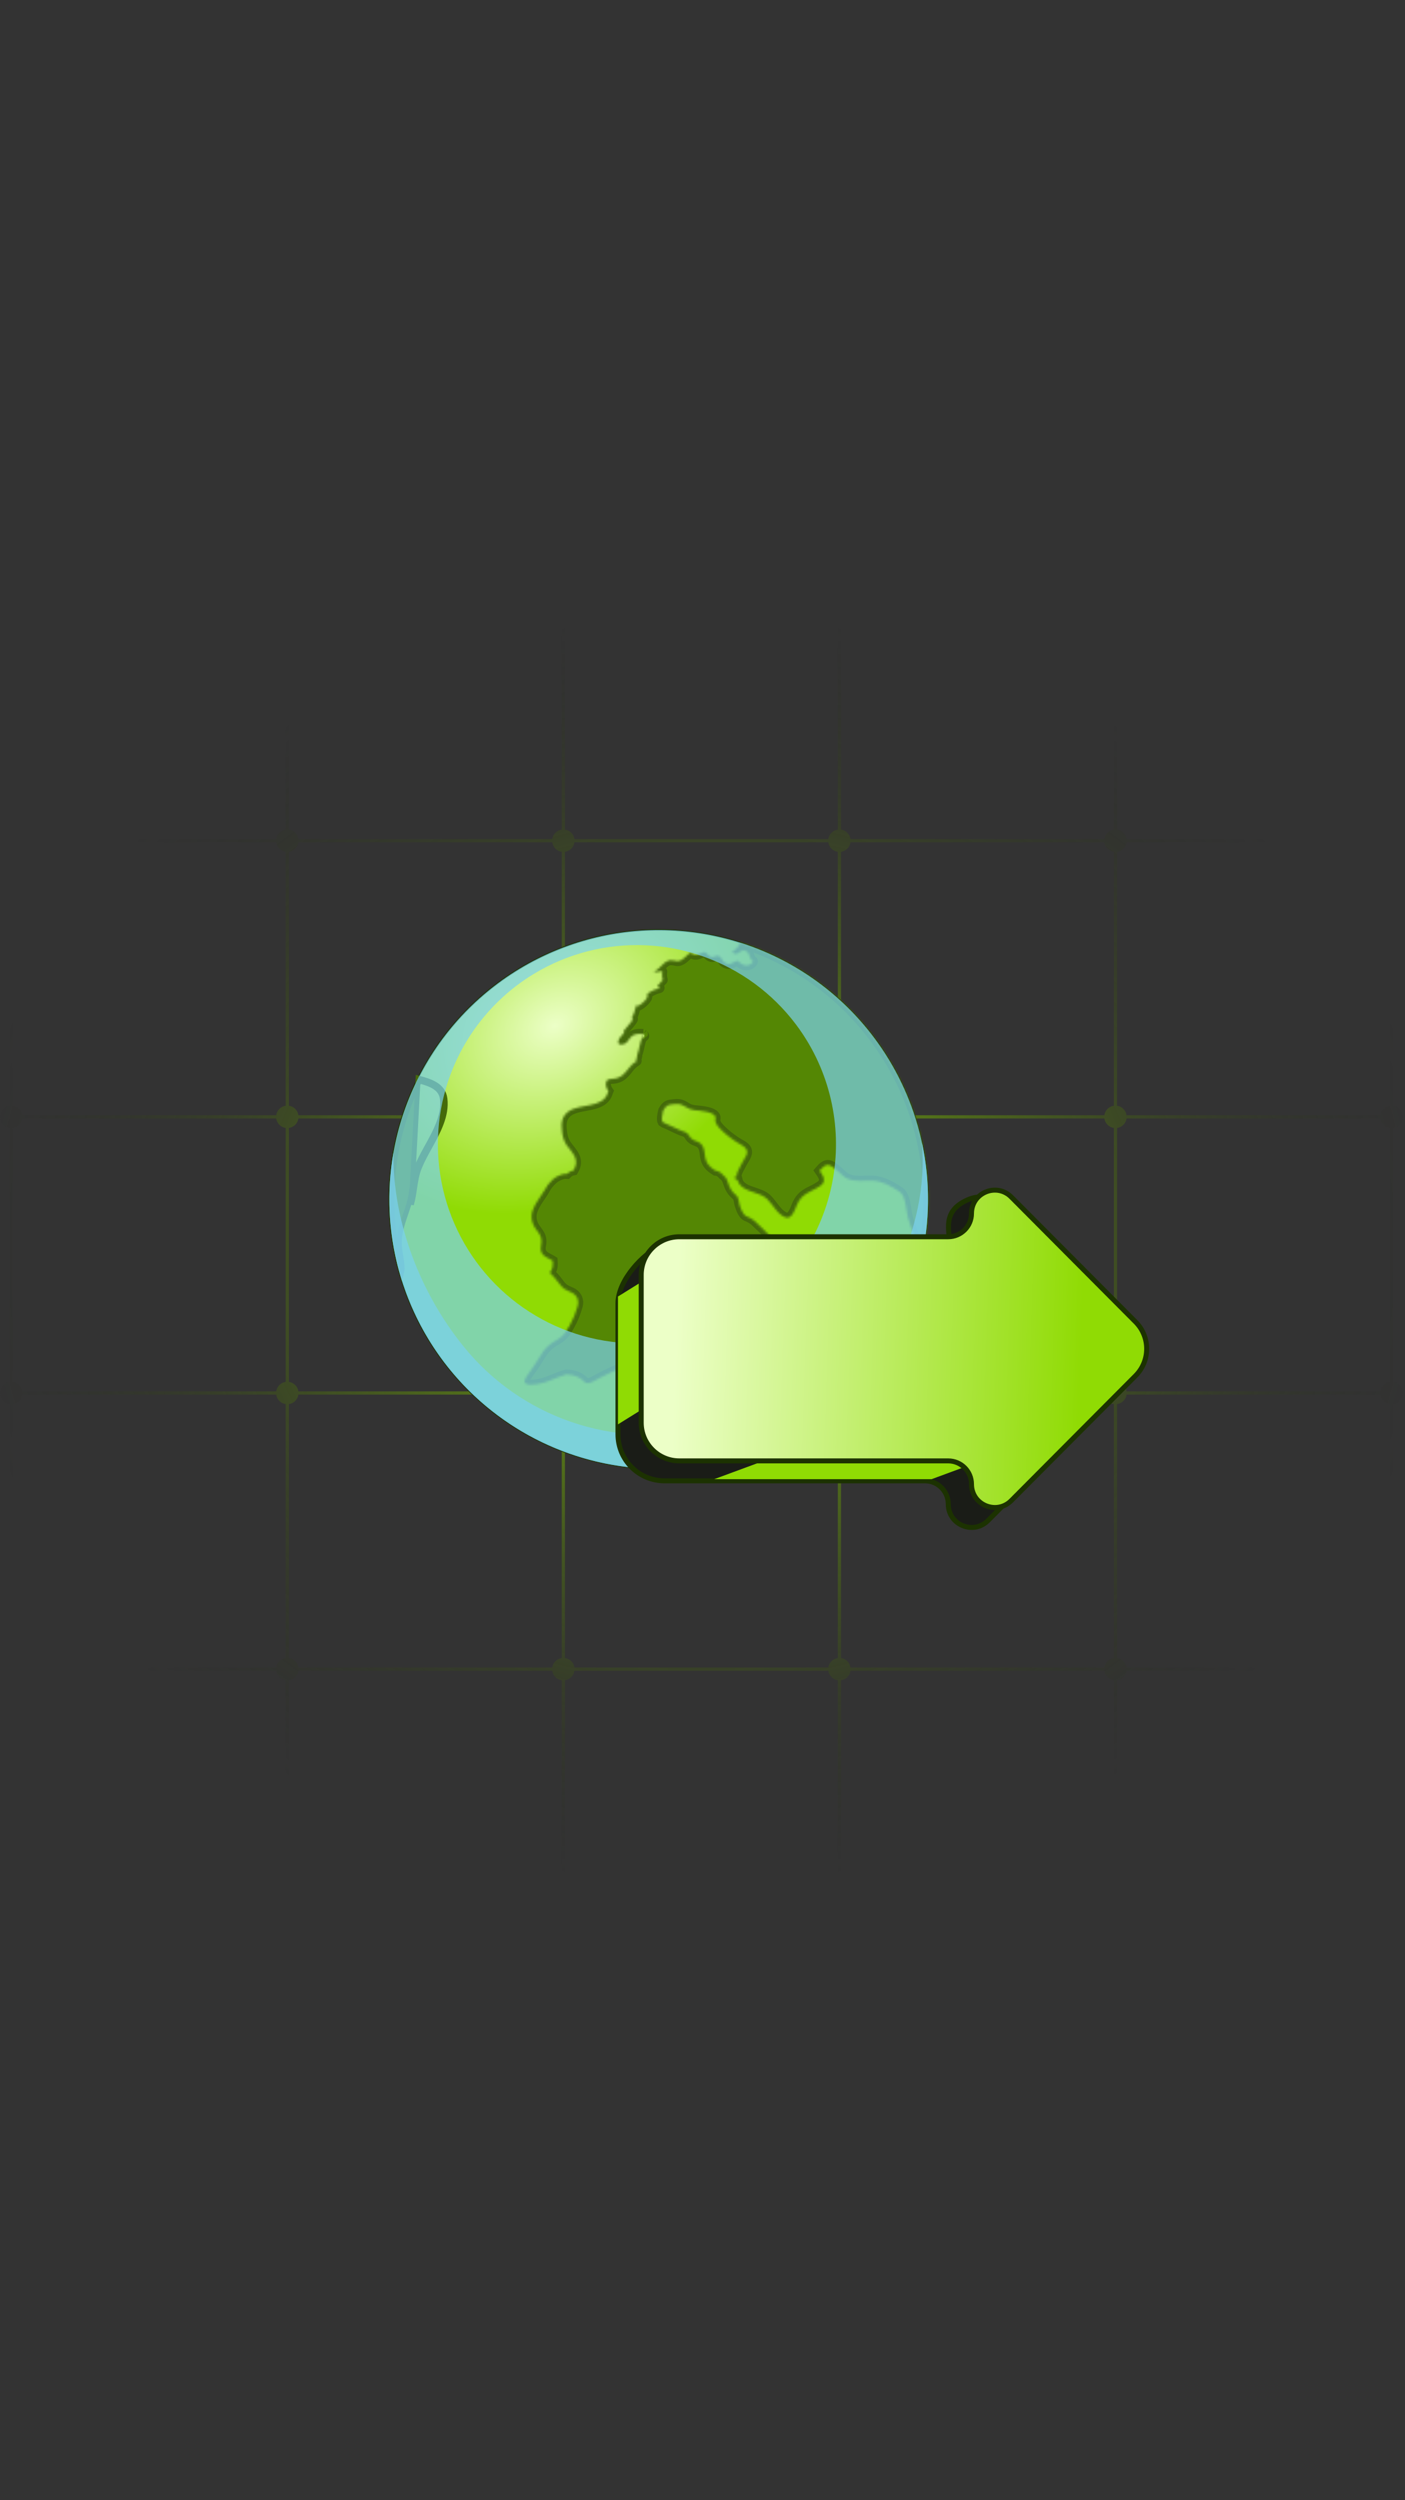 <svg width="624" height="1110" viewBox="0 0 624 1110" fill="none" xmlns="http://www.w3.org/2000/svg">
<rect x="0" y="0" width="624" height="1110" fill="#333333" stroke="none"/>
<path fill-rule="evenodd" clip-rule="evenodd" d="M0 5.443C0 2.687 2.234 0.453 4.99 0.453C7.503 0.453 9.583 2.312 9.929 4.729H122.657C123.003 2.312 125.083 0.453 127.596 0.453C130.109 0.453 132.189 2.312 132.535 4.729H245.263C245.609 2.312 247.689 0.453 250.202 0.453C252.716 0.453 254.795 2.312 255.141 4.729H367.869C368.216 2.312 370.295 0.453 372.808 0.453C375.322 0.453 377.401 2.312 377.748 4.729H490.476C490.822 2.312 492.901 0.453 495.415 0.453C497.928 0.453 500.008 2.312 500.354 4.729H613.082C613.428 2.312 615.507 0.453 618.021 0.453C620.777 0.453 623.011 2.687 623.011 5.443C623.011 7.957 621.152 10.036 618.734 10.382V123.109C621.152 123.455 623.011 125.535 623.011 128.048C623.011 130.562 621.152 132.642 618.734 132.988V245.717C621.152 246.062 623.011 248.142 623.011 250.656C623.011 253.17 621.152 255.249 618.734 255.595V368.322C621.152 368.668 623.011 370.747 623.011 373.261C623.011 375.775 621.152 377.855 618.734 378.201V490.928C621.152 491.274 623.011 493.354 623.011 495.868C623.011 498.382 621.152 500.461 618.734 500.807V613.534C621.152 613.88 623.011 615.96 623.011 618.473C623.011 620.987 621.152 623.067 618.734 623.413V736.141C621.152 736.487 623.011 738.567 623.011 741.081C623.011 743.594 621.152 745.674 618.734 746.02V858.747C621.152 859.093 623.011 861.172 623.011 863.686C623.011 866.2 621.152 868.28 618.734 868.625V981.353C621.152 981.699 623.011 983.779 623.011 986.293C623.011 988.807 621.152 990.886 618.734 991.232V1109.61H496.127H494.702H373.521H372.095H250.915H249.489H128.309H126.883H4.277V991.232C1.859 990.886 0 988.806 0 986.293C0 983.779 1.859 981.699 4.277 981.353V868.625C1.859 868.28 0 866.2 0 863.686C0 861.172 1.859 859.093 4.277 858.747V746.02C1.859 745.674 0 743.594 0 741.081C0 738.567 1.859 736.487 4.277 736.141V623.413C1.859 623.067 0 620.987 0 618.473C0 615.96 1.859 613.88 4.277 613.534V500.807C1.859 500.461 0 498.382 0 495.868C0 493.354 1.859 491.274 4.277 490.928V378.201C1.859 377.855 0 375.775 0 373.261C0 370.748 1.859 368.668 4.277 368.322V255.595C1.859 255.249 0 253.17 0 250.656C0 248.142 1.859 246.062 4.277 245.716V132.988C1.859 132.642 0 130.562 0 128.048C0 125.535 1.859 123.455 4.277 123.109V10.382C1.859 10.036 0 7.957 0 5.443ZM613.082 987.005C613.394 989.191 615.123 990.919 617.308 991.232V1108.19H496.127L496.127 991.232C498.313 990.919 500.041 989.191 500.354 987.005H613.082ZM617.308 981.353C615.123 981.666 613.395 983.394 613.082 985.579H500.354C500.041 983.394 498.312 981.666 496.127 981.353L496.127 868.625C498.313 868.313 500.041 866.584 500.354 864.399H613.082C613.394 866.584 615.123 868.313 617.308 868.625V981.353ZM617.308 746.02V858.747C615.123 859.059 613.395 860.788 613.082 862.972H500.354C500.041 860.787 498.312 859.059 496.127 858.747L496.127 746.02C498.313 745.707 500.042 743.978 500.354 741.793H613.082C613.394 743.978 615.122 745.707 617.308 746.02ZM617.308 736.141C615.123 736.454 613.395 738.182 613.082 740.366H500.354C500.041 738.182 498.312 736.454 496.127 736.141L496.127 623.413C498.313 623.1 500.041 621.371 500.354 619.186L613.082 619.186C613.394 621.372 615.123 623.1 617.308 623.413V736.141ZM617.308 500.807V613.534C615.123 613.847 613.394 615.575 613.082 617.76L500.354 617.761C500.041 615.575 498.313 613.847 496.127 613.534V500.807C498.313 500.495 500.041 498.766 500.354 496.581H613.082C613.394 498.766 615.123 500.494 617.308 500.807ZM617.308 490.929C615.123 491.241 613.395 492.969 613.082 495.154H500.354C500.041 492.969 498.312 491.241 496.127 490.928L496.127 378.201C498.313 377.888 500.041 376.16 500.354 373.974H613.082C613.394 376.16 615.123 377.888 617.308 378.201V490.929ZM617.308 255.595V368.322C615.123 368.635 613.395 370.363 613.082 372.548H500.354C500.041 370.363 498.312 368.634 496.127 368.322L496.127 255.595C498.313 255.283 500.042 253.554 500.354 251.368H613.082C613.394 253.554 615.123 255.282 617.308 255.595ZM617.308 245.717C615.123 246.029 613.395 247.757 613.082 249.941H500.354C500.041 247.757 498.312 246.029 496.127 245.717L496.127 132.988C498.313 132.675 500.041 130.947 500.354 128.762H613.082C613.395 130.947 615.123 132.675 617.308 132.988V245.717ZM617.308 10.382V123.109C615.123 123.422 613.394 125.15 613.082 127.336H500.354C500.041 125.15 498.313 123.422 496.127 123.109V10.382C498.313 10.07 500.042 8.341 500.354 6.155H613.082C613.394 8.341 615.122 10.069 617.308 10.382ZM377.748 6.155H490.475C490.788 8.341 492.516 10.069 494.702 10.382V123.109C492.517 123.422 490.788 125.15 490.475 127.336H377.748C377.435 125.15 375.706 123.422 373.521 123.109V10.382C375.707 10.07 377.436 8.341 377.748 6.155ZM490.475 128.762H377.748C377.435 130.947 375.706 132.675 373.521 132.988L373.521 245.717C375.706 246.029 377.434 247.757 377.747 249.941H490.476C490.789 247.757 492.517 246.029 494.702 245.717V132.988C492.517 132.675 490.788 130.947 490.475 128.762ZM377.748 251.368H490.475C490.788 253.554 492.516 255.282 494.702 255.595V368.322C492.517 368.635 490.788 370.363 490.476 372.548H377.748C377.435 370.363 375.706 368.634 373.521 368.322L373.521 255.595C375.707 255.283 377.435 253.554 377.748 251.368ZM490.475 373.974H377.748C377.435 376.16 375.706 377.888 373.521 378.201L373.521 490.928C375.706 491.241 377.435 492.969 377.748 495.154H490.476C490.788 492.969 492.517 491.241 494.702 490.929V378.201C492.517 377.888 490.788 376.16 490.475 373.974ZM377.748 496.581H490.475C490.788 498.766 492.517 500.494 494.702 500.807V613.534C492.517 613.847 490.788 615.575 490.475 617.76L377.748 617.761C377.435 615.575 375.707 613.847 373.521 613.534V500.807C375.706 500.495 377.435 498.766 377.748 496.581ZM490.475 619.186L377.748 619.186C377.435 621.371 375.707 623.1 373.521 623.413V736.141C375.706 736.454 377.434 738.182 377.747 740.366H490.476C490.789 738.182 492.517 736.454 494.702 736.141V623.413C492.517 623.1 490.788 621.372 490.475 619.186ZM377.748 741.793H490.475C490.788 743.978 492.516 745.707 494.702 746.02V858.747C492.517 859.059 490.788 860.788 490.476 862.972H377.748C377.435 860.787 375.706 859.059 373.521 858.747L373.521 746.02C375.707 745.707 377.436 743.978 377.748 741.793ZM490.475 864.399H377.748C377.435 866.584 375.706 868.313 373.521 868.625L373.521 981.353C375.706 981.666 377.435 983.394 377.748 985.579H490.476C490.788 983.394 492.517 981.666 494.702 981.353V868.625C492.517 868.313 490.788 866.584 490.475 864.399ZM377.748 987.005H490.475C490.788 989.191 492.516 990.919 494.702 991.232V1108.19H373.521L373.521 991.232C375.707 990.919 377.435 989.191 377.748 987.005ZM367.869 987.005C368.182 989.191 369.91 990.919 372.096 991.232V1108.19H250.915L250.915 991.232C253.1 990.919 254.829 989.191 255.142 987.005H367.869ZM372.096 981.353C369.911 981.666 368.182 983.394 367.869 985.579H255.141C254.828 983.394 253.1 981.666 250.915 981.353L250.915 868.625C253.1 868.313 254.829 866.584 255.141 864.399H367.869C368.182 866.584 369.91 868.313 372.096 868.625V981.353ZM255.141 862.972H367.869C368.182 860.788 369.911 859.059 372.096 858.747V746.02C369.91 745.707 368.181 743.978 367.869 741.793H255.142C254.829 743.978 253.101 745.707 250.915 746.02L250.915 858.747C253.1 859.059 254.829 860.787 255.141 862.972ZM372.096 736.141C369.911 736.454 368.183 738.182 367.869 740.366H255.141C254.828 738.182 253.1 736.454 250.915 736.141V623.413C253.1 623.1 254.829 621.371 255.142 619.186L367.869 619.186C368.182 621.372 369.91 623.1 372.096 623.413V736.141ZM367.869 617.76C368.182 615.575 369.91 613.847 372.096 613.534V500.807C369.91 500.494 368.182 498.766 367.869 496.581H255.141C254.829 498.766 253.1 500.495 250.915 500.807V613.534C253.1 613.847 254.829 615.575 255.142 617.761L367.869 617.76ZM372.096 490.929C369.911 491.241 368.182 492.969 367.869 495.154H255.141C254.828 492.969 253.1 491.241 250.915 490.928V378.201C253.1 377.888 254.829 376.16 255.141 373.974H367.869C368.182 376.16 369.91 377.888 372.096 378.201V490.929ZM255.141 372.548H367.869C368.182 370.363 369.911 368.635 372.096 368.322V255.595C369.91 255.282 368.181 253.554 367.869 251.368H255.142C254.829 253.554 253.101 255.283 250.915 255.595L250.915 368.322C253.1 368.634 254.829 370.363 255.141 372.548ZM372.096 245.717C369.911 246.029 368.183 247.757 367.869 249.941H255.141C254.828 247.757 253.1 246.029 250.915 245.717L250.915 132.988C253.1 132.675 254.829 130.947 255.141 128.762H367.869C368.182 130.947 369.91 132.675 372.096 132.988V245.717ZM255.141 127.336H367.869C368.182 125.15 369.91 123.422 372.096 123.109V10.382C369.91 10.069 368.181 8.341 367.869 6.155H255.142C254.829 8.341 253.101 10.07 250.915 10.382V123.109C253.1 123.422 254.829 125.15 255.141 127.336ZM132.535 6.155H245.263C245.575 8.341 247.304 10.069 249.489 10.382V123.109C247.304 123.422 245.576 125.15 245.263 127.336H132.535C132.223 125.15 130.494 123.422 128.309 123.109V10.382C130.494 10.07 132.223 8.341 132.535 6.155ZM245.263 128.762H132.535C132.222 130.947 130.494 132.675 128.309 132.988V245.717C130.494 246.029 132.222 247.757 132.535 249.941H245.263C245.576 247.757 247.305 246.029 249.489 245.717V132.988C247.304 132.675 245.576 130.947 245.263 128.762ZM132.535 251.368H245.263C245.575 253.554 247.304 255.282 249.489 255.595V368.322C247.304 368.635 245.576 370.363 245.263 372.548H132.535C132.222 370.363 130.494 368.634 128.309 368.322V255.595C130.494 255.283 132.223 253.554 132.535 251.368ZM245.263 373.974H132.535C132.222 376.159 130.494 377.888 128.309 378.2V490.929C130.494 491.241 132.222 492.969 132.535 495.154H245.263C245.576 492.969 247.304 491.241 249.489 490.929V378.201C247.304 377.888 245.576 376.16 245.263 373.974ZM132.535 496.581H245.263C245.576 498.766 247.304 500.494 249.489 500.807V613.534C247.304 613.847 245.576 615.575 245.263 617.76L132.535 617.761C132.223 615.575 130.494 613.847 128.309 613.534V500.807C130.494 500.495 132.223 498.766 132.535 496.581ZM245.263 619.186L132.535 619.186C132.223 621.371 130.494 623.1 128.309 623.413V736.141C130.494 736.454 132.222 738.182 132.535 740.366H245.263C245.576 738.182 247.305 736.454 249.489 736.141V623.413C247.304 623.1 245.576 621.372 245.263 619.186ZM132.535 741.793H245.263C245.575 743.978 247.304 745.707 249.489 746.02V858.747C247.304 859.059 245.576 860.788 245.263 862.972H132.535C132.222 860.787 130.494 859.059 128.309 858.747V746.02C130.494 745.707 132.223 743.978 132.535 741.793ZM245.263 864.399H132.535C132.223 866.584 130.494 868.312 128.309 868.625V981.354C130.494 981.666 132.222 983.394 132.535 985.579H245.263C245.576 983.394 247.304 981.666 249.489 981.353V868.625C247.304 868.313 245.576 866.584 245.263 864.399ZM132.535 987.005H245.263C245.575 989.191 247.304 990.919 249.489 991.232V1108.19H128.309L128.309 991.232C130.494 990.919 132.223 989.191 132.535 987.005ZM122.657 987.005C122.969 989.191 124.698 990.919 126.883 991.232V1108.19H5.702V991.232C7.888 990.919 9.617 989.191 9.929 987.005H122.657ZM122.657 985.579H9.929C9.616 983.394 7.888 981.666 5.703 981.354V868.625C7.888 868.312 9.616 866.584 9.929 864.399H122.657C122.969 866.584 124.698 868.313 126.883 868.625V981.353C124.698 981.666 122.97 983.394 122.657 985.579ZM9.929 862.972H122.657C122.97 860.788 124.698 859.059 126.883 858.747V746.02C124.698 745.707 122.969 743.978 122.657 741.793H9.929C9.617 743.978 7.888 745.707 5.702 746.02V858.747C7.888 859.059 9.616 860.787 9.929 862.972ZM122.657 740.366H9.929C9.616 738.182 7.888 736.454 5.703 736.141V623.413C7.888 623.1 9.616 621.371 9.929 619.186H122.657C122.969 621.372 124.698 623.1 126.883 623.413V736.141C124.698 736.454 122.97 738.182 122.657 740.366ZM122.657 617.76C122.969 615.575 124.698 613.847 126.883 613.534V500.807C124.698 500.494 122.969 498.766 122.657 496.581H9.929C9.616 498.766 7.888 500.495 5.702 500.807V613.534C7.888 613.847 9.616 615.575 9.929 617.76H122.657ZM122.657 495.154H9.929C9.616 492.969 7.888 491.241 5.703 490.929V378.2C7.888 377.888 9.616 376.159 9.929 373.974H122.657C122.97 376.16 124.698 377.888 126.883 378.201V490.929C124.698 491.241 122.97 492.969 122.657 495.154ZM9.929 372.548H122.657C122.97 370.363 124.698 368.635 126.883 368.322V255.595C124.698 255.282 122.969 253.554 122.657 251.368H9.929C9.617 253.554 7.888 255.283 5.702 255.595V368.322C7.888 368.634 9.616 370.363 9.929 372.548ZM122.657 249.941H9.929C9.616 247.757 7.888 246.029 5.703 245.717V132.988C7.888 132.675 9.616 130.947 9.929 128.762H122.657C122.97 130.947 124.698 132.675 126.883 132.988V245.717C124.698 246.029 122.97 247.757 122.657 249.941ZM9.929 127.336H122.657C122.969 125.15 124.698 123.422 126.883 123.109V10.382C124.698 10.069 122.969 8.341 122.657 6.155H9.929C9.617 8.341 7.888 10.07 5.702 10.382V123.109C7.888 123.422 9.616 125.15 9.929 127.336Z" fill="url(#paint0_radial_352_5165)"/>
<path d="M364.369 628.202C345.448 642.415 322.737 650.697 299.109 652.001C275.482 653.304 251.998 647.57 231.629 635.524C211.259 623.478 194.919 605.661 184.674 584.326C174.429 562.99 170.739 539.096 174.072 515.664C177.405 492.231 187.61 470.314 203.397 452.682C219.184 435.051 239.844 422.499 262.764 416.612C285.684 410.725 309.835 411.769 332.161 419.611C354.488 427.453 373.989 441.741 388.197 460.668C397.631 473.233 404.498 487.534 408.407 502.753C412.315 517.973 413.188 533.814 410.975 549.371C408.762 564.928 403.508 579.897 395.511 593.423C387.514 606.949 376.932 618.767 364.369 628.202Z" fill="url(#paint1_radial_352_5165)" stroke="#1C3201" stroke-width="0.626" stroke-miterlimit="10" stroke-linecap="round" stroke-linejoin="round"/>
<path d="M196.5 487.958C197.117 493.043 195.364 498.057 192.869 503.1C191.902 505.055 190.841 506.98 189.781 508.905C189.476 509.458 189.171 510.012 188.868 510.566C187.524 513.028 186.231 515.491 185.251 517.926C184.104 520.723 183.596 523.595 183.174 526.376C183.115 526.762 183.058 527.146 183.002 527.528C182.645 529.929 182.302 532.245 181.629 534.517C181.183 536.01 180.703 537.408 180.218 538.82C179.857 539.872 179.493 540.933 179.138 542.047C178.331 544.58 177.641 547.203 177.391 550.039C177.18 552.327 177.503 554.639 177.85 556.828C177.889 557.072 177.928 557.315 177.967 557.557C178.283 559.52 178.582 561.377 178.582 563.197V563.221L178.583 563.246C178.606 563.744 178.554 564.238 178.434 564.713C170.512 536.474 173.297 506.277 186.291 479.938C188.76 480.599 191.067 481.348 192.881 482.491C194.849 483.731 196.19 485.401 196.5 487.958ZM196.5 487.958L197.598 487.824M196.5 487.958L197.598 487.824M197.598 487.824C196.88 481.917 191.273 480.076 185.702 478.641L182.689 534.832C183.386 532.479 183.741 530.078 184.097 527.681C184.565 524.524 185.032 521.373 186.276 518.342C187.441 515.444 189.074 512.48 190.742 509.451C194.535 502.567 198.511 495.348 197.598 487.824Z" fill="#548704" stroke="#446A0A" stroke-width="2.211"/>
<path d="M333.245 580.853L333.256 580.847L333.267 580.842C333.558 580.686 334.012 580.405 334.528 580.086C334.706 579.975 334.892 579.86 335.082 579.744C335.85 579.272 336.742 578.739 337.636 578.273C338.541 577.802 339.396 577.427 340.095 577.243C340.444 577.151 340.709 577.119 340.896 577.126C341.047 577.131 341.103 577.16 341.111 577.164C341.652 577.571 341.891 577.906 341.997 578.156C342.095 578.39 342.114 578.635 342.043 578.951C341.968 579.289 341.793 579.685 341.513 580.176C341.306 580.54 341.071 580.906 340.811 581.313C340.718 581.457 340.622 581.607 340.523 581.764C340.078 582.431 339.554 583.057 338.984 583.737L338.945 583.784C338.372 584.468 337.753 585.211 337.231 586.027L337.228 586.032C336.199 587.659 335.644 589.276 335.22 590.857C335.046 591.508 334.9 592.119 334.757 592.72C334.538 593.643 334.325 594.54 334.022 595.514L334.019 595.524L334.016 595.534C333.301 597.994 331.82 600.161 329.789 601.722L329.78 601.729L329.772 601.735C328.533 602.727 327.28 602.921 325.862 602.82C325.14 602.769 324.402 602.643 323.59 602.504L323.552 602.498C322.746 602.36 321.869 602.212 320.974 602.153C318.511 601.976 316.481 603.147 314.816 604.107C314.77 604.133 314.724 604.16 314.678 604.186C313.069 605.113 311.798 605.801 310.435 605.788C310.343 605.188 310.434 604.46 310.727 603.601C311.099 602.511 311.757 601.328 312.567 600.146C314.185 597.784 316.286 595.598 317.472 594.412L317.472 594.412L317.479 594.405C318.63 593.232 319.189 591.794 319.657 590.587C319.667 590.562 319.677 590.536 319.687 590.51C320.186 589.225 320.603 588.192 321.41 587.376L321.41 587.376C321.706 587.076 322.067 586.849 322.465 586.712L322.879 586.569L323.084 586.182C323.531 585.333 324.053 584.527 324.645 583.772C325.528 582.68 326.649 582.327 328.138 582.087C328.401 582.044 328.682 582.005 328.977 581.965C330.269 581.787 331.82 581.574 333.245 580.853Z" fill="#548704" stroke="#446A0A" stroke-width="2.211"/>
<mask id="path-5-inside-1_352_5165" fill="white">
<path d="M388.197 460.667C373.282 440.742 352.496 425.995 328.765 418.503C328.123 420.25 326.841 421.686 325.178 422.521C325.303 422.772 325.486 422.99 325.71 423.159C325.935 423.327 326.196 423.441 326.472 423.491C326.748 423.541 327.032 423.525 327.302 423.446C327.571 423.367 327.818 423.226 328.023 423.035C328.619 422.478 329.362 422.105 330.163 421.959C330.672 421.976 331.165 422.135 331.588 422.419C332.01 422.702 332.345 423.098 332.555 423.561C333.069 424.757 333.129 425.953 334.336 426.694C334.382 426.722 334.415 426.766 334.428 426.817C334.441 426.869 334.434 426.923 334.408 426.969C334.063 427.533 333.565 427.988 332.973 428.282C332.381 428.576 331.718 428.697 331.06 428.631C329.792 428.343 328.656 427.641 327.832 426.634C326.637 426.503 325.764 427.495 324.664 427.83C324.275 427.969 323.862 428.026 323.451 427.997C323.039 427.968 322.638 427.854 322.273 427.663C321.688 427.388 321.212 426.925 320.922 426.347C320.491 425.475 319.618 424.219 318.53 424.315C317.682 424.374 316.833 425.08 315.936 424.901C315.265 424.67 314.673 424.256 314.226 423.705C313.951 423.43 313.688 423.131 313.401 422.868C313.216 422.774 313.011 422.725 312.804 422.725C312.596 422.725 312.391 422.774 312.206 422.868C311.5 423.071 310.879 423.418 310.197 423.657C309.543 423.917 308.821 423.959 308.141 423.776C307.757 423.646 307.395 423.461 307.065 423.226C306.539 422.832 306.228 423.226 305.75 423.645C304.351 424.841 302.701 426.91 300.645 426.73C299.568 426.446 298.458 426.313 297.345 426.336C296.209 426.651 295.188 427.286 294.404 428.165C293.212 429.493 291.858 430.666 290.375 431.657C291.559 431.611 292.736 431.451 293.89 431.179C293.918 431.171 293.948 431.17 293.978 431.177C294.007 431.183 294.034 431.196 294.057 431.214C294.08 431.233 294.099 431.257 294.111 431.284C294.124 431.311 294.13 431.34 294.129 431.37C293.947 432.566 294.012 433.787 294.32 434.957C294.339 434.984 294.348 435.015 294.348 435.047C294.348 435.079 294.339 435.11 294.32 435.137C293.387 435.926 292.838 437.074 291.929 437.875C292.252 438.066 292.539 438.282 292.861 438.473C292.888 438.481 292.912 438.498 292.928 438.521C292.945 438.543 292.954 438.571 292.954 438.599C292.954 438.627 292.945 438.654 292.928 438.677C292.912 438.699 292.888 438.716 292.861 438.724C291.16 439.132 289.542 439.832 288.079 440.793C287.374 441.247 287.457 441.331 287.505 442.072C287.535 442.376 287.499 442.682 287.398 442.969C286.384 444.57 284.937 445.852 283.225 446.664C283.094 446.473 282.962 446.282 282.819 446.102C282.284 447.248 281.883 448.452 281.623 449.69C281.415 450.347 281.139 450.98 280.798 451.579C280.702 451.771 280.236 452.189 280.726 452.261L281.049 452.356C281.671 452.512 277.104 457.403 277.104 457.534C277.104 457.893 277.104 458.264 277.104 458.623C276.433 459.278 275.825 459.995 275.286 460.763C274.772 461.564 273.816 463.669 275.717 463.753C277.618 463.836 278.383 462.892 279.459 461.361C281.109 458.969 283.261 458.886 285.604 459.065C285.544 459.065 285.544 459.209 285.676 459.316C285.791 459.384 285.892 459.473 285.972 459.58C286.052 459.687 286.11 459.809 286.142 459.938C286.15 459.978 286.145 460.019 286.127 460.055C286.11 460.092 286.082 460.122 286.047 460.141C284.648 460.763 284.385 463.346 284.026 464.614C283.802 465.834 283.478 467.034 283.058 468.201C283.089 468.604 283.045 469.01 282.926 469.397C282.735 469.923 282.149 470.318 282.711 470.808C282.736 470.826 282.756 470.849 282.77 470.876C282.783 470.903 282.791 470.933 282.791 470.963C282.791 470.994 282.783 471.024 282.77 471.051C282.756 471.078 282.736 471.101 282.711 471.119C281.376 471.927 280.211 472.987 279.28 474.24C278.495 475.332 277.601 476.341 276.614 477.253C275.299 478.34 273.656 478.951 271.951 478.987C271.209 479.071 270.122 479.083 269.56 479.705C269.291 480.167 269.133 480.685 269.098 481.218C269.063 481.751 269.151 482.285 269.356 482.778C269.546 483.39 269.833 483.967 270.205 484.488C270.122 484.691 270.05 484.895 269.978 485.086C267.838 492.177 257.568 489.869 252.511 493.457C249.378 495.741 249.151 498.778 249.641 502.497C249.807 504.587 250.484 506.603 251.614 508.368C254.352 512.064 257.592 514.754 254.746 519.609C253.622 519.813 252.592 520.37 251.805 521.2C251.447 521.178 251.088 521.178 250.729 521.2C248.718 521.544 246.847 522.457 245.337 523.83C243.863 525.196 242.648 526.816 241.75 528.614C240.196 531.232 237.781 534.126 236.741 536.984C235.966 538.834 235.881 540.901 236.502 542.808C237.697 546.682 241.368 547.842 240.304 552.913C239.347 557.457 242.85 558.114 245.469 559.741C245.612 561.499 245.6 563.735 244.13 564.966C245.61 566.415 246.97 567.983 248.195 569.654C248.86 570.636 249.675 571.507 250.61 572.237C251.44 572.732 252.303 573.172 253.192 573.552C254.617 574.04 255.79 575.072 256.456 576.422C256.882 577.499 256.928 578.688 256.588 579.795C255.753 582.84 254.548 585.772 253.001 588.524C252.38 589.686 251.681 590.805 250.909 591.872C249.925 593.108 248.705 594.136 247.322 594.898C244.998 596.107 242.96 597.799 241.344 599.86C239.778 602.12 238.475 604.536 236.896 606.784C235.928 608.159 234.876 609.499 233.979 610.946C233.549 611.651 232.485 613.194 233.25 614.019C234.35 615.215 237.028 614.724 238.391 614.581C240.619 614.256 242.792 613.624 244.847 612.703C246.987 611.866 249.103 610.946 251.315 610.312L251.626 610.228C254.746 610.467 257.317 611.065 259.708 613.648C261.083 615.143 264.765 612.632 265.829 612.058C269.416 610.168 272.931 608.566 276.59 606.987C278.682 606.079 281.216 603.962 283.536 604.165C285.677 604.455 287.852 604.378 289.968 603.938C290.421 603.809 290.835 603.568 291.171 603.238C291.507 602.908 291.755 602.499 291.893 602.049C292.885 599.657 292.849 598.019 295.396 596.62C296.313 596.264 297.172 595.772 297.943 595.161C298.859 594.113 299.558 592.893 299.999 591.573C301.912 590.892 303.837 590.258 305.762 589.588C308.451 588.663 311.062 587.523 313.569 586.18C316.701 584.506 319.379 582.079 319.188 578.276C319.451 578.049 319.726 577.833 319.989 577.63C321.688 576.845 323.21 575.722 324.461 574.33C324.759 573.959 325.034 573.576 325.345 573.134C327.019 572.201 328.645 572.213 330.438 571.807C332.498 571.217 334.3 569.954 335.556 568.219C336.847 566.629 340.135 564.632 340.697 562.383C340.96 561.295 340.697 560.554 341.462 559.753C342.446 558.703 343.012 557.329 343.052 555.89C343.052 553.642 343.458 551.944 342.741 550.222C342.531 549.725 342.249 549.262 341.904 548.847C340.003 546.527 337.277 544.243 335.137 542.067C334.066 541.186 332.853 540.495 331.55 540.022C329.829 539.232 328.98 536.434 328.454 534.892C328.071 533.696 328.107 531.747 327.127 530.826C325.749 529.773 324.663 528.386 323.97 526.796C322.918 524.237 323.038 523.089 321.089 521.678C320.839 521.364 320.559 521.076 320.252 520.817C319.564 520.204 318.696 519.83 317.777 519.753C315.099 518.09 313.413 516.524 312.995 512.458C312.744 510.067 312.302 507.878 309.707 506.874C307.543 506.049 306.838 505.678 305.654 503.585C305.138 502.995 304.454 502.578 303.693 502.389C300.681 501.385 297.967 499.711 295.002 498.563C294.727 498.383 294.452 498.216 294.2 498.037C293.77 497.247 294.009 495.191 294.535 493.11C295.324 491.759 296.161 490.599 297.799 490.419C300.716 490.096 301.864 489.714 304.506 491.424C305.652 492.225 306.979 492.727 308.368 492.883C310.448 493.134 318.53 493.445 317.765 496.817C317.347 498.706 319.116 500.404 320.264 501.6C323.036 504.313 326.166 506.634 329.566 508.5C332.782 510.413 331.957 512.315 330.678 514.479L330.534 514.395C330.45 514.611 330.391 514.85 330.319 515.077C329.948 515.675 329.578 516.273 329.267 516.919C328.298 518.868 327.151 520.506 327.067 522.563L325.871 522.658C326.172 523.073 326.55 523.426 326.983 523.699C327.182 523.785 327.386 523.861 327.593 523.926C327.749 524.604 328.042 525.243 328.454 525.803C331.204 529.463 337.624 529.14 340.84 532.452C343.231 534.844 345.718 539.747 349.209 540.596C351.6 541.182 353.095 537.08 353.657 535.621C355.008 532.141 356.622 530.563 360.149 528.829C361.631 528.151 363.055 527.351 364.405 526.437C366.509 524.954 366.198 522.993 364.871 521.044C364.596 520.65 364.297 520.231 363.998 519.777C365.194 518.366 366.39 517.277 367.585 517.218C369.976 517.11 373.754 522.001 375.954 523.113C379.29 524.847 383.63 524.093 387.24 524.177C391.748 524.273 395.609 526.569 399.34 528.96C402.448 530.934 402.317 537.331 403.237 540.596C404.588 545.379 406.824 549.899 407.434 554.946C407.792 557.863 407.757 560.626 408.187 563.424C412.877 545.902 413.515 527.542 410.051 509.738C406.587 491.933 399.113 475.152 388.197 460.667Z"/>
</mask>
<path d="M388.197 460.667C373.282 440.742 352.496 425.995 328.765 418.503C328.123 420.25 326.841 421.686 325.178 422.521C325.303 422.772 325.486 422.99 325.71 423.159C325.935 423.327 326.196 423.441 326.472 423.491C326.748 423.541 327.032 423.525 327.302 423.446C327.571 423.367 327.818 423.226 328.023 423.035C328.619 422.478 329.362 422.105 330.163 421.959C330.672 421.976 331.165 422.135 331.588 422.419C332.01 422.702 332.345 423.098 332.555 423.561C333.069 424.757 333.129 425.953 334.336 426.694C334.382 426.722 334.415 426.766 334.428 426.817C334.441 426.869 334.434 426.923 334.408 426.969C334.063 427.533 333.565 427.988 332.973 428.282C332.381 428.576 331.718 428.697 331.06 428.631C329.792 428.343 328.656 427.641 327.832 426.634C326.637 426.503 325.764 427.495 324.664 427.83C324.275 427.969 323.862 428.026 323.451 427.997C323.039 427.968 322.638 427.854 322.273 427.663C321.688 427.388 321.212 426.925 320.922 426.347C320.491 425.475 319.618 424.219 318.53 424.315C317.682 424.374 316.833 425.08 315.936 424.901C315.265 424.67 314.673 424.256 314.226 423.705C313.951 423.43 313.688 423.131 313.401 422.868C313.216 422.774 313.011 422.725 312.804 422.725C312.596 422.725 312.391 422.774 312.206 422.868C311.5 423.071 310.879 423.418 310.197 423.657C309.543 423.917 308.821 423.959 308.141 423.776C307.757 423.646 307.395 423.461 307.065 423.226C306.539 422.832 306.228 423.226 305.75 423.645C304.351 424.841 302.701 426.91 300.645 426.73C299.568 426.446 298.458 426.313 297.345 426.336C296.209 426.651 295.188 427.286 294.404 428.165C293.212 429.493 291.858 430.666 290.375 431.657C291.559 431.611 292.736 431.451 293.89 431.179C293.918 431.171 293.948 431.17 293.978 431.177C294.007 431.183 294.034 431.196 294.057 431.214C294.08 431.233 294.099 431.257 294.111 431.284C294.124 431.311 294.13 431.34 294.129 431.37C293.947 432.566 294.012 433.787 294.32 434.957C294.339 434.984 294.348 435.015 294.348 435.047C294.348 435.079 294.339 435.11 294.32 435.137C293.387 435.926 292.838 437.074 291.929 437.875C292.252 438.066 292.539 438.282 292.861 438.473C292.888 438.481 292.912 438.498 292.928 438.521C292.945 438.543 292.954 438.571 292.954 438.599C292.954 438.627 292.945 438.654 292.928 438.677C292.912 438.699 292.888 438.716 292.861 438.724C291.16 439.132 289.542 439.832 288.079 440.793C287.374 441.247 287.457 441.331 287.505 442.072C287.535 442.376 287.499 442.682 287.398 442.969C286.384 444.57 284.937 445.852 283.225 446.664C283.094 446.473 282.962 446.282 282.819 446.102C282.284 447.248 281.883 448.452 281.623 449.69C281.415 450.347 281.139 450.98 280.798 451.579C280.702 451.771 280.236 452.189 280.726 452.261L281.049 452.356C281.671 452.512 277.104 457.403 277.104 457.534C277.104 457.893 277.104 458.264 277.104 458.623C276.433 459.278 275.825 459.995 275.286 460.763C274.772 461.564 273.816 463.669 275.717 463.753C277.618 463.836 278.383 462.892 279.459 461.361C281.109 458.969 283.261 458.886 285.604 459.065C285.544 459.065 285.544 459.209 285.676 459.316C285.791 459.384 285.892 459.473 285.972 459.58C286.052 459.687 286.11 459.809 286.142 459.938C286.15 459.978 286.145 460.019 286.127 460.055C286.11 460.092 286.082 460.122 286.047 460.141C284.648 460.763 284.385 463.346 284.026 464.614C283.802 465.834 283.478 467.034 283.058 468.201C283.089 468.604 283.045 469.01 282.926 469.397C282.735 469.923 282.149 470.318 282.711 470.808C282.736 470.826 282.756 470.849 282.77 470.876C282.783 470.903 282.791 470.933 282.791 470.963C282.791 470.994 282.783 471.024 282.77 471.051C282.756 471.078 282.736 471.101 282.711 471.119C281.376 471.927 280.211 472.987 279.28 474.24C278.495 475.332 277.601 476.341 276.614 477.253C275.299 478.34 273.656 478.951 271.951 478.987C271.209 479.071 270.122 479.083 269.56 479.705C269.291 480.167 269.133 480.685 269.098 481.218C269.063 481.751 269.151 482.285 269.356 482.778C269.546 483.39 269.833 483.967 270.205 484.488C270.122 484.691 270.05 484.895 269.978 485.086C267.838 492.177 257.568 489.869 252.511 493.457C249.378 495.741 249.151 498.778 249.641 502.497C249.807 504.587 250.484 506.603 251.614 508.368C254.352 512.064 257.592 514.754 254.746 519.609C253.622 519.813 252.592 520.37 251.805 521.2C251.447 521.178 251.088 521.178 250.729 521.2C248.718 521.544 246.847 522.457 245.337 523.83C243.863 525.196 242.648 526.816 241.75 528.614C240.196 531.232 237.781 534.126 236.741 536.984C235.966 538.834 235.881 540.901 236.502 542.808C237.697 546.682 241.368 547.842 240.304 552.913C239.347 557.457 242.85 558.114 245.469 559.741C245.612 561.499 245.6 563.735 244.13 564.966C245.61 566.415 246.97 567.983 248.195 569.654C248.86 570.636 249.675 571.507 250.61 572.237C251.44 572.732 252.303 573.172 253.192 573.552C254.617 574.04 255.79 575.072 256.456 576.422C256.882 577.499 256.928 578.688 256.588 579.795C255.753 582.84 254.548 585.772 253.001 588.524C252.38 589.686 251.681 590.805 250.909 591.872C249.925 593.108 248.705 594.136 247.322 594.898C244.998 596.107 242.96 597.799 241.344 599.86C239.778 602.12 238.475 604.536 236.896 606.784C235.928 608.159 234.876 609.499 233.979 610.946C233.549 611.651 232.485 613.194 233.25 614.019C234.35 615.215 237.028 614.724 238.391 614.581C240.619 614.256 242.792 613.624 244.847 612.703C246.987 611.866 249.103 610.946 251.315 610.312L251.626 610.228C254.746 610.467 257.317 611.065 259.708 613.648C261.083 615.143 264.765 612.632 265.829 612.058C269.416 610.168 272.931 608.566 276.59 606.987C278.682 606.079 281.216 603.962 283.536 604.165C285.677 604.455 287.852 604.378 289.968 603.938C290.421 603.809 290.835 603.568 291.171 603.238C291.507 602.908 291.755 602.499 291.893 602.049C292.885 599.657 292.849 598.019 295.396 596.62C296.313 596.264 297.172 595.772 297.943 595.161C298.859 594.113 299.558 592.893 299.999 591.573C301.912 590.892 303.837 590.258 305.762 589.588C308.451 588.663 311.062 587.523 313.569 586.18C316.701 584.506 319.379 582.079 319.188 578.276C319.451 578.049 319.726 577.833 319.989 577.63C321.688 576.845 323.21 575.722 324.461 574.33C324.759 573.959 325.034 573.576 325.345 573.134C327.019 572.201 328.645 572.213 330.438 571.807C332.498 571.217 334.3 569.954 335.556 568.219C336.847 566.629 340.135 564.632 340.697 562.383C340.96 561.295 340.697 560.554 341.462 559.753C342.446 558.703 343.012 557.329 343.052 555.89C343.052 553.642 343.458 551.944 342.741 550.222C342.531 549.725 342.249 549.262 341.904 548.847C340.003 546.527 337.277 544.243 335.137 542.067C334.066 541.186 332.853 540.495 331.55 540.022C329.829 539.232 328.98 536.434 328.454 534.892C328.071 533.696 328.107 531.747 327.127 530.826C325.749 529.773 324.663 528.386 323.97 526.796C322.918 524.237 323.038 523.089 321.089 521.678C320.839 521.364 320.559 521.076 320.252 520.817C319.564 520.204 318.696 519.83 317.777 519.753C315.099 518.09 313.413 516.524 312.995 512.458C312.744 510.067 312.302 507.878 309.707 506.874C307.543 506.049 306.838 505.678 305.654 503.585C305.138 502.995 304.454 502.578 303.693 502.389C300.681 501.385 297.967 499.711 295.002 498.563C294.727 498.383 294.452 498.216 294.2 498.037C293.77 497.247 294.009 495.191 294.535 493.11C295.324 491.759 296.161 490.599 297.799 490.419C300.716 490.096 301.864 489.714 304.506 491.424C305.652 492.225 306.979 492.727 308.368 492.883C310.448 493.134 318.53 493.445 317.765 496.817C317.347 498.706 319.116 500.404 320.264 501.6C323.036 504.313 326.166 506.634 329.566 508.5C332.782 510.413 331.957 512.315 330.678 514.479L330.534 514.395C330.45 514.611 330.391 514.85 330.319 515.077C329.948 515.675 329.578 516.273 329.267 516.919C328.298 518.868 327.151 520.506 327.067 522.563L325.871 522.658C326.172 523.073 326.55 523.426 326.983 523.699C327.182 523.785 327.386 523.861 327.593 523.926C327.749 524.604 328.042 525.243 328.454 525.803C331.204 529.463 337.624 529.14 340.84 532.452C343.231 534.844 345.718 539.747 349.209 540.596C351.6 541.182 353.095 537.08 353.657 535.621C355.008 532.141 356.622 530.563 360.149 528.829C361.631 528.151 363.055 527.351 364.405 526.437C366.509 524.954 366.198 522.993 364.871 521.044C364.596 520.65 364.297 520.231 363.998 519.777C365.194 518.366 366.39 517.277 367.585 517.218C369.976 517.11 373.754 522.001 375.954 523.113C379.29 524.847 383.63 524.093 387.24 524.177C391.748 524.273 395.609 526.569 399.34 528.96C402.448 530.934 402.317 537.331 403.237 540.596C404.588 545.379 406.824 549.899 407.434 554.946C407.792 557.863 407.757 560.626 408.187 563.424C412.877 545.902 413.515 527.542 410.051 509.738C406.587 491.933 399.113 475.152 388.197 460.667Z" fill="#548704" stroke="#446A0A" stroke-width="4.423" mask="url(#path-5-inside-1_352_5165)"/>
<g style="mix-blend-mode:multiply" opacity="0.7">
<path d="M388.197 460.668C373.989 441.745 354.49 427.461 332.166 419.622C309.842 411.783 285.694 410.741 262.778 416.628C239.862 422.515 219.205 435.066 203.421 452.695C187.636 470.324 177.433 492.239 174.101 515.668C170.768 539.097 174.457 562.988 184.7 584.32C194.943 605.653 211.281 623.468 231.647 635.513C252.012 647.559 275.492 653.293 299.117 651.992C322.741 650.691 345.449 642.412 364.369 628.202C389.739 609.145 406.502 580.789 410.97 549.371C415.439 517.953 407.247 486.046 388.197 460.668ZM335.962 578.731C321.981 589.232 305.2 595.351 287.742 596.313C270.285 597.275 252.933 593.037 237.883 584.136C222.833 575.234 210.761 562.069 203.191 546.305C195.622 530.541 192.897 512.886 195.36 495.572C197.823 478.259 205.364 462.065 217.029 449.038C228.694 436.011 243.959 426.736 260.894 422.387C277.829 418.038 295.674 418.809 312.17 424.604C328.667 430.398 343.075 440.955 353.573 454.94C367.649 473.692 373.702 497.269 370.399 520.484C367.096 543.699 354.709 564.651 335.962 578.731Z" fill="#7AD1EF"/>
</g>
<g style="mix-blend-mode:multiply" opacity="0.7">
<path d="M409.49 507.341C410.238 517.023 409.606 526.763 407.613 536.268C403.856 554.091 396.295 570.892 385.447 585.523C367.418 609.595 341.067 627.915 311.512 634.444C292.255 638.824 272.157 637.719 253.495 631.256C234.834 624.792 218.356 613.229 205.931 597.876C186.802 574.247 174.403 542.761 174.726 511.777C171.663 529.171 172.488 547.026 177.141 564.063C181.794 581.1 190.16 596.896 201.638 610.316C213.117 623.736 227.423 634.449 243.531 641.684C259.638 648.92 277.148 652.499 294.802 652.166C312.456 651.832 329.818 647.594 345.641 639.754C361.464 631.915 375.356 620.67 386.319 606.826C397.283 592.981 405.046 576.881 409.052 559.681C413.058 542.48 413.208 524.606 409.49 507.341Z" fill="#7AD1EF"/>
</g>
<path d="M491.419 622.273C499.437 614.22 499.437 601.2 491.419 593.148L449.476 539.018C444.949 533.175 437.428 529.631 430.564 532.373C417.722 537.502 421.886 546.618 421.886 553.529C421.886 559.24 416.52 557.954 410.809 557.954L297.271 552.889C295.828 552.824 294.359 552.866 293.028 553.425C285.931 556.407 274.461 568.278 274.461 578.594V636.827C274.461 648.226 283.702 657.466 295.101 657.466H410.809C416.52 657.466 421.149 662.096 421.149 667.807C421.149 677.03 432.31 681.639 438.818 675.103L491.419 622.273Z" fill="#1A1C17" stroke="#1C3201" stroke-width="2.211" stroke-miterlimit="10" stroke-linecap="round" stroke-linejoin="round"/>
<path d="M274.461 575.642L288.098 567.165V623.924L274.461 632.401V575.642Z" fill="#90DB04"/>
<path d="M347.157 645.668L317.214 656.725L413.778 656.725L443.721 645.668L347.157 645.668Z" fill="#90DB04"/>
<path d="M504.328 610.824C510.915 604.209 510.915 593.515 504.328 586.9L449.138 531.469C442.63 524.933 431.469 529.542 431.469 538.765C431.469 544.476 426.839 549.106 421.128 549.106H301.735C292.371 549.106 284.781 556.696 284.781 566.06V631.664C284.781 641.027 292.371 648.618 301.735 648.618H421.128C426.839 648.618 431.469 653.248 431.469 658.959C431.469 668.182 442.63 672.791 449.138 666.255L504.328 610.824Z" fill="url(#paint2_linear_352_5165)" stroke="#1C3201" stroke-width="2.211" stroke-miterlimit="10" stroke-linecap="round" stroke-linejoin="round"/>
<defs>
<radialGradient id="paint0_radial_352_5165" cx="0" cy="0" r="1" gradientUnits="userSpaceOnUse" gradientTransform="translate(311.505 554.988) rotate(90) scale(335.459 391.541)">
<stop stop-color="#90DB04"/>
<stop offset="0.85" stop-color="#1A1C17" stop-opacity="0"/>
</radialGradient>
<radialGradient id="paint1_radial_352_5165" cx="0" cy="0" r="1" gradientUnits="userSpaceOnUse" gradientTransform="translate(246.5 455.5) rotate(-119.745) scale(76.591 101.559)">
<stop stop-color="#ECFFC7"/>
<stop offset="1" stop-color="#90DB04"/>
</radialGradient>
<linearGradient id="paint2_linear_352_5165" x1="480.35" y1="592.543" x2="300.485" y2="586.13" gradientUnits="userSpaceOnUse">
<stop stop-color="#90DB04"/>
<stop offset="1" stop-color="#ECFFC7"/>
</linearGradient>
</defs>
</svg>
